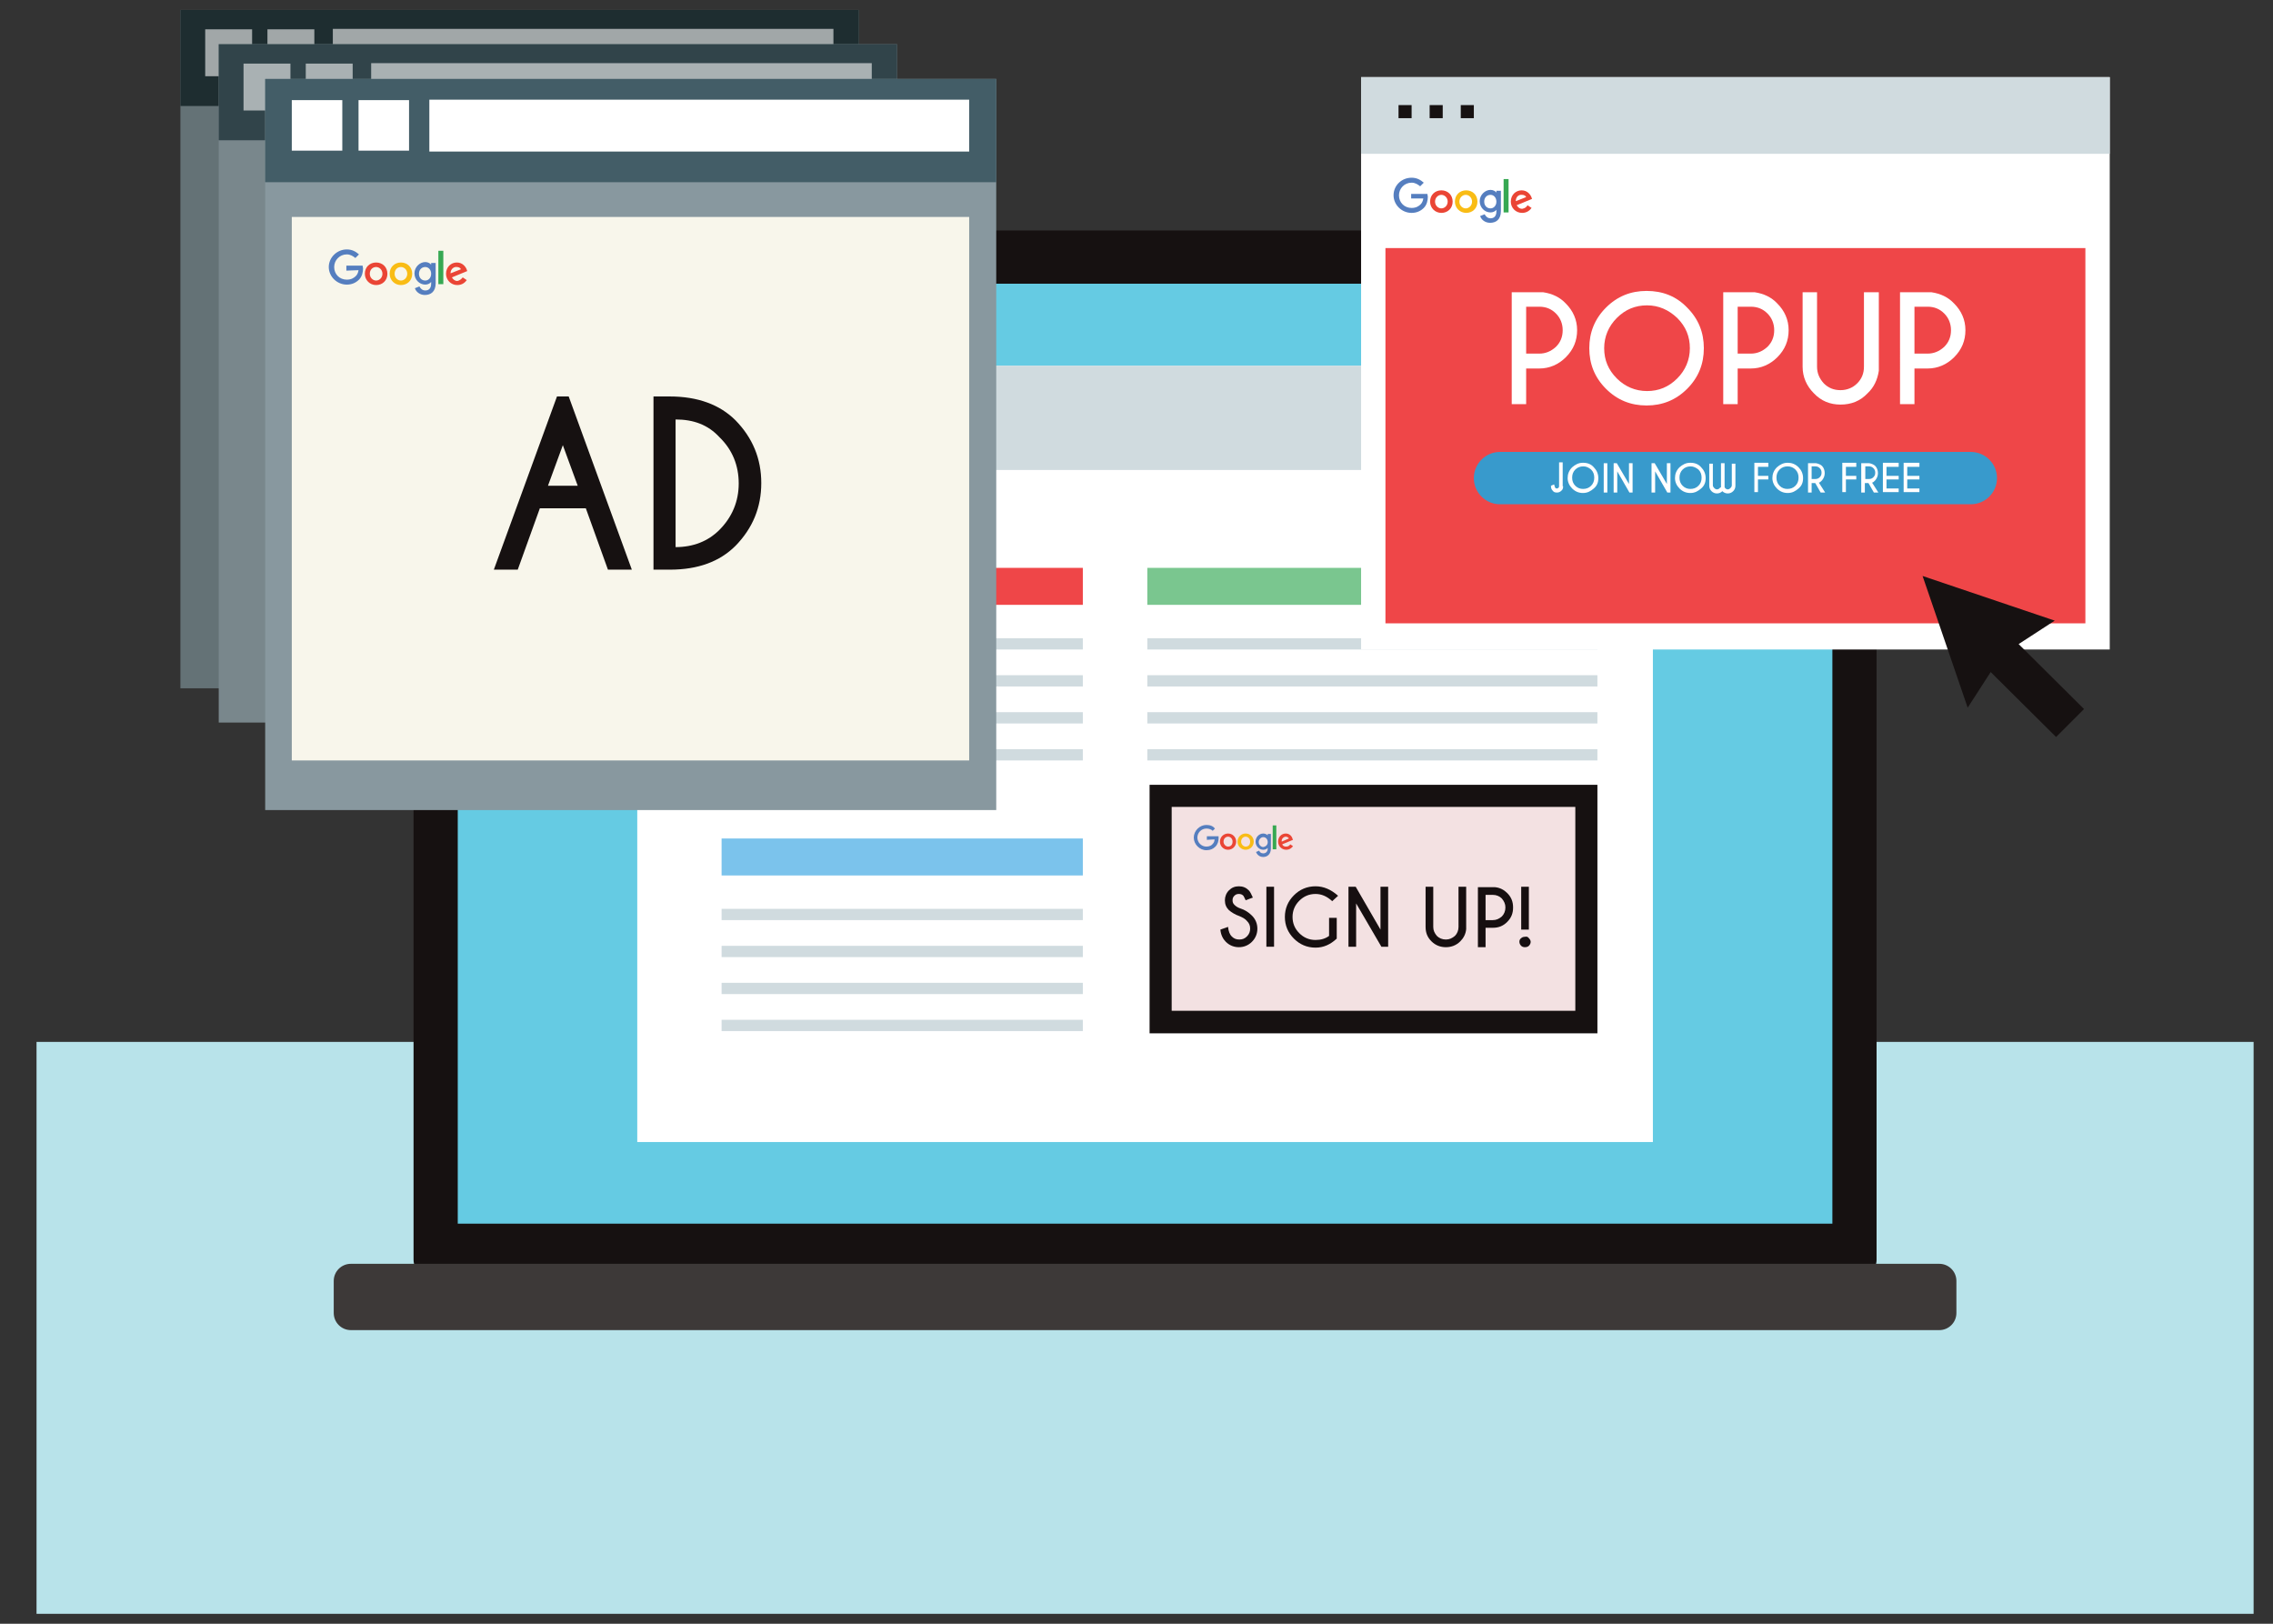 <svg xmlns="http://www.w3.org/2000/svg" xmlns:xlink="http://www.w3.org/1999/xlink" id="Layer_1" x="0px" y="0px" viewBox="0 0 504 360" style="enable-background:new 0 0 504 360;" xml:space="preserve"><rect x="0" y="0" width="504" height="360" fill="#333333" stroke="none"/> <style type="text/css"> .st0{fill:#B8E3EA;} .st1{fill:#161111;} .st2{fill:#3D3938;} .st3{fill:#65CBE3;} .st4{fill:#FFFFFF;} .st5{fill:#D0DBDF;} .st6{fill:#EF4648;} .st7{fill:#7AC68F;} .st8{fill:#7BC3EC;} .st9{fill:#F3E1E2;} .st10{fill:#389ACC;} .st11{fill:#647276;} .st12{fill:#1E2D30;} .st13{opacity:0.58;} .st14{fill:#79878C;} .st15{fill:#31444A;} .st16{fill:#88989F;} .st17{fill:#F8F6EB;} .st18{fill:#435D67;} .st19{fill:#160F10;} .st20{fill:#EA4535;} .st21{fill:#F9BC15;} .st22{fill:#557EBF;} .st23{fill:#36A852;} </style> <g> <rect x="8.1" y="231" class="st0" width="491.6" height="126.8"></rect> <g> <path class="st1" d="M412.3,283.1H95.5c-2.1,0-3.8-1.7-3.8-3.8V54.9c0-2.1,1.7-3.8,3.8-3.8h316.8c2.1,0,3.8,1.7,3.8,3.8v224.4 C416.1,281.4,414.4,283.1,412.3,283.1z"></path> <path class="st2" d="M430,294.9H77.8c-2.1,0-3.8-1.7-3.8-3.8V284c0-2.1,1.7-3.8,3.8-3.8H430c2.1,0,3.8,1.7,3.8,3.8v7.1 C433.8,293.2,432.1,294.9,430,294.9z"></path> <rect x="101.5" y="62.9" class="st3" width="304.8" height="208.4"></rect> </g> <rect x="141.3" y="81.1" class="st4" width="225.2" height="172.1"></rect> <rect x="141.3" y="81.1" class="st5" width="225.2" height="23.1"></rect> <g> <rect x="160" y="125.9" class="st6" width="80.1" height="8.2"></rect> <rect x="160" y="141.5" class="st5" width="80.1" height="2.5"></rect> <rect x="160" y="149.7" class="st5" width="80.1" height="2.5"></rect> <rect x="160" y="157.9" class="st5" width="80.1" height="2.5"></rect> <rect x="160" y="166.1" class="st5" width="80.1" height="2.5"></rect> </g> <g> <rect x="254.4" y="125.9" class="st7" width="99.8" height="8.2"></rect> <rect x="254.4" y="141.5" class="st5" width="99.8" height="2.5"></rect> <rect x="254.4" y="149.7" class="st5" width="99.8" height="2.5"></rect> <rect x="254.4" y="157.9" class="st5" width="99.8" height="2.5"></rect> <rect x="254.4" y="166.1" class="st5" width="99.8" height="2.5"></rect> </g> <g> <rect x="160" y="185.9" class="st8" width="80.1" height="8.2"></rect> <rect x="160" y="201.5" class="st5" width="80.1" height="2.5"></rect> <rect x="160" y="209.7" class="st5" width="80.1" height="2.5"></rect> <rect x="160" y="217.9" class="st5" width="80.1" height="2.5"></rect> <rect x="160" y="226.1" class="st5" width="80.1" height="2.5"></rect> </g> <rect x="254.9" y="174" class="st1" width="99.3" height="55.1"></rect> <rect x="259.8" y="178.9" class="st9" width="89.5" height="45.2"></rect> <g> <rect x="332.6" y="89.4" class="st1" width="3.9" height="3.9"></rect> <rect x="351.2" y="89.4" class="st1" width="3.9" height="3.9"></rect> <rect x="341.9" y="89.4" class="st1" width="3.9" height="3.9"></rect> </g> <rect x="301.8" y="17.1" class="st4" width="166" height="126.9"></rect> <rect x="301.8" y="17.1" class="st5" width="166" height="17"></rect> <g> <rect x="310.1" y="23.3" class="st1" width="2.9" height="2.9"></rect> <rect x="323.9" y="23.3" class="st1" width="2.9" height="2.9"></rect> <rect x="317" y="23.3" class="st1" width="2.9" height="2.9"></rect> </g> <rect x="307.2" y="55" class="st6" width="155.2" height="83.2"></rect> <g> <path class="st4" d="M338.4,81.7v7.9h-3.2V64.8h7c2,0.3,3.7,1.1,5,2.5c1.6,1.6,2.5,3.6,2.5,5.9c0,2.3-0.8,4.3-2.5,6 c-1.6,1.6-3.6,2.5-5.9,2.5H338.4z M338.4,68v10.4h2.9c1.4,0,2.6-0.5,3.7-1.5c1-1,1.5-2.2,1.5-3.7c0-1.4-0.5-2.7-1.5-3.7 s-2.2-1.5-3.7-1.5H338.4z"></path> <path class="st4" d="M374.1,68.2c2.5,2.5,3.7,5.5,3.7,9c0,3.5-1.2,6.5-3.7,9c-2.5,2.5-5.5,3.7-9,3.7c-3.5,0-6.5-1.2-9-3.7 c-2.5-2.5-3.7-5.5-3.7-9c0-3.5,1.2-6.5,3.7-9c2.5-2.5,5.5-3.7,9-3.7C368.7,64.5,371.7,65.7,374.1,68.2z M365.2,67.7 c-2.6,0-4.8,0.9-6.7,2.8c-1.8,1.8-2.8,4.1-2.8,6.7c0,2.6,0.9,4.8,2.8,6.7c1.8,1.8,4.1,2.8,6.7,2.8c2.6,0,4.8-0.9,6.7-2.8 c1.8-1.8,2.8-4.1,2.8-6.7c0-2.6-0.9-4.8-2.8-6.7C370,68.7,367.8,67.7,365.2,67.7z"></path> <path class="st4" d="M385.3,81.7v7.9h-3.2V64.8h7c2,0.3,3.7,1.1,5,2.5c1.6,1.6,2.5,3.6,2.5,5.9c0,2.3-0.8,4.3-2.5,6 c-1.6,1.6-3.6,2.5-5.9,2.5H385.3z M385.3,68v10.4h2.9c1.4,0,2.6-0.5,3.7-1.5c1-1,1.5-2.2,1.5-3.7c0-1.4-0.5-2.7-1.5-3.7 s-2.2-1.5-3.7-1.5H385.3z"></path> <path class="st4" d="M413.4,64.8h3.2v17.4c-0.3,2-1.1,3.7-2.5,5c-1.6,1.7-3.6,2.5-6,2.5c-2.3,0-4.3-0.8-5.9-2.5 c-1.6-1.6-2.5-3.6-2.5-5.9V64.8h3.2v16.5c0,1.4,0.5,2.6,1.5,3.7c1,1,2.2,1.5,3.7,1.5c1.4,0,2.7-0.5,3.7-1.5c1-1,1.5-2.2,1.5-3.7 V64.8z"></path> <path class="st4" d="M424.5,81.7v7.9h-3.2V64.8h7c2,0.3,3.7,1.1,5,2.5c1.6,1.6,2.5,3.6,2.5,5.9c0,2.3-0.8,4.3-2.5,6 c-1.6,1.6-3.6,2.5-5.9,2.5H424.5z M424.5,68v10.4h2.9c1.4,0,2.6-0.5,3.7-1.5c1-1,1.5-2.2,1.5-3.7c0-1.4-0.5-2.7-1.5-3.7 s-2.2-1.5-3.7-1.5H424.5z"></path> </g> <path class="st10" d="M437,111.8H332.6c-3.2,0-5.8-2.6-5.8-5.8l0,0c0-3.2,2.6-5.8,5.8-5.8H437c3.2,0,5.8,2.6,5.8,5.8l0,0 C442.8,109.2,440.2,111.8,437,111.8z"></path> <g> <g> <path class="st4" d="M346.6,107.8c0,0.4-0.1,0.8-0.4,1c-0.3,0.3-0.6,0.4-1,0.4c-0.4,0-0.7-0.1-0.9-0.4c-0.3-0.3-0.4-0.6-0.4-1.1 l0.7-0.3c0.1,0.4,0.2,0.7,0.3,0.8c0.1,0.1,0.2,0.1,0.3,0.1h0c0.2,0,0.3-0.1,0.4-0.2c0.1-0.1,0.1-0.2,0.1-0.5v-5.1h0.8V107.8z"></path> <path class="st4" d="M353.4,103.6c0.6,0.6,1,1.4,1,2.4s-0.3,1.7-1,2.3c-0.7,0.6-1.4,1-2.4,1c-0.9,0-1.7-0.3-2.4-1 c-0.6-0.6-1-1.4-1-2.3s0.3-1.7,1-2.4c0.7-0.6,1.4-1,2.4-1C352,102.6,352.8,102.9,353.4,103.6z M351.1,103.4 c-0.7,0-1.3,0.2-1.8,0.7c-0.5,0.5-0.7,1.1-0.7,1.8s0.2,1.3,0.7,1.8c0.5,0.5,1.1,0.7,1.7,0.7c0.7,0,1.3-0.2,1.8-0.7 c0.5-0.5,0.7-1.1,0.7-1.8s-0.2-1.3-0.7-1.8C352.3,103.7,351.8,103.4,351.1,103.4z"></path> <path class="st4" d="M356.4,102.7v6.5h-0.8v-6.5H356.4z"></path> <path class="st4" d="M357.7,102.7h0.8l2.7,4.6v-4.6h0.8v6.5h-0.7l-2.7-4.7v4.7h-0.8V102.7z"></path> <path class="st4" d="M366.1,102.7h0.8l2.7,4.6v-4.6h0.8v6.5h-0.7l-2.7-4.7v4.7h-0.8V102.7z"></path> <path class="st4" d="M377.2,103.6c0.6,0.6,1,1.4,1,2.4s-0.3,1.7-1,2.3c-0.7,0.6-1.4,1-2.4,1c-0.9,0-1.7-0.3-2.4-1 c-0.6-0.6-1-1.4-1-2.3s0.3-1.7,1-2.4c0.7-0.6,1.4-1,2.4-1C375.8,102.6,376.6,102.9,377.2,103.6z M374.9,103.4 c-0.7,0-1.3,0.2-1.8,0.7c-0.5,0.5-0.7,1.1-0.7,1.8s0.2,1.3,0.7,1.8c0.5,0.5,1.1,0.7,1.7,0.7c0.7,0,1.3-0.2,1.8-0.7 c0.5-0.5,0.7-1.1,0.7-1.8s-0.2-1.3-0.7-1.8C376.1,103.7,375.5,103.4,374.9,103.4z"></path> <path class="st4" d="M381.6,108v-5.3h0.8v5.3c0,0,0.1,0.1,0.1,0.2c0.2,0.2,0.4,0.3,0.6,0.3c0.2,0,0.4-0.1,0.6-0.3 c0.2-0.2,0.3-0.4,0.3-0.6v-4.8h0.8v4.9c0,0.5-0.2,0.9-0.5,1.2c-0.3,0.3-0.7,0.5-1.2,0.5c-0.5,0-0.9-0.2-1.2-0.5 c-0.3,0.3-0.7,0.5-1.2,0.5c-0.5,0-0.9-0.2-1.2-0.5c-0.3-0.3-0.5-0.7-0.5-1.2v-4.9h0.8v4.8c0,0.2,0.1,0.4,0.3,0.6 c0.2,0.2,0.4,0.3,0.6,0.3c0.2,0,0.5-0.1,0.6-0.3C381.5,108.1,381.6,108,381.6,108z"></path> <path class="st4" d="M392.1,102.7v0.8h-2.3v2h2.3v0.8h-2.3v2.8h-0.8v-6.5H392.1z"></path> <path class="st4" d="M398.8,103.6c0.6,0.6,1,1.4,1,2.4s-0.3,1.7-1,2.3c-0.7,0.6-1.4,1-2.4,1c-0.9,0-1.7-0.3-2.4-1 c-0.6-0.6-1-1.4-1-2.3s0.3-1.7,1-2.4c0.7-0.6,1.4-1,2.4-1C397.3,102.6,398.1,102.9,398.8,103.6z M396.4,103.4 c-0.7,0-1.3,0.2-1.8,0.7c-0.5,0.5-0.7,1.1-0.7,1.8s0.2,1.3,0.7,1.8c0.5,0.5,1.1,0.7,1.7,0.7c0.7,0,1.3-0.2,1.8-0.7 c0.5-0.5,0.7-1.1,0.7-1.8s-0.2-1.3-0.7-1.8C397.7,103.7,397.1,103.4,396.4,103.4z"></path> <path class="st4" d="M402.5,107.1h-0.8v2.1h-0.8v-6.5h1.8c0.5,0.1,1,0.3,1.3,0.6c0.4,0.4,0.6,1,0.6,1.6c0,0.6-0.2,1.1-0.6,1.6 c-0.3,0.3-0.5,0.5-0.7,0.5l1.4,2.2h-1L402.5,107.1z M401.7,103.5v2.7h0.8c0.4,0,0.7-0.1,1-0.4c0.3-0.3,0.4-0.6,0.4-1 c0-0.4-0.1-0.7-0.4-1c-0.3-0.3-0.6-0.4-1-0.4H401.7z"></path> <path class="st4" d="M411.6,102.7v0.8h-2.3v2h2.3v0.8h-2.3v2.8h-0.8v-6.5H411.6z"></path> <path class="st4" d="M414.3,107.1h-0.8v2.1h-0.8v-6.5h1.8c0.5,0.1,1,0.3,1.3,0.6c0.4,0.4,0.6,1,0.6,1.6c0,0.6-0.2,1.1-0.6,1.6 c-0.3,0.3-0.5,0.5-0.7,0.5l1.4,2.2h-1L414.3,107.1z M413.6,103.5v2.7h0.8c0.4,0,0.7-0.1,1-0.4c0.3-0.3,0.4-0.6,0.4-1 c0-0.4-0.1-0.7-0.4-1c-0.3-0.3-0.6-0.4-1-0.4H413.6z"></path> <path class="st4" d="M421,102.7v0.8h-2.7v2h2.7v0.8h-2.7v2h2.7v0.8h-3.5v-6.5H421z"></path> <path class="st4" d="M425.6,102.7v0.8h-2.7v2h2.7v0.8h-2.7v2h2.7v0.8h-3.5v-6.5H425.6z"></path> </g> </g> <g> <rect x="40" y="2.2" class="st11" width="150.4" height="150.4"></rect> <rect x="40" y="2.2" class="st12" width="150.4" height="21.3"></rect> <g class="st13"> <rect x="73.8" y="6.4" class="st4" width="111" height="10.6"></rect> <rect x="59.3" y="6.5" class="st4" width="10.4" height="10.4"></rect> <rect x="45.5" y="6.5" class="st4" width="10.4" height="10.4"></rect> </g> </g> <g> <rect x="48.5" y="9.8" class="st14" width="150.4" height="150.4"></rect> <rect x="48.5" y="9.8" class="st15" width="150.4" height="21.3"></rect> <g class="st13"> <rect x="82.3" y="14" class="st4" width="111" height="10.6"></rect> <rect x="67.8" y="14.1" class="st4" width="10.4" height="10.4"></rect> <rect x="54" y="14.1" class="st4" width="10.4" height="10.4"></rect> </g> </g> <rect x="58.8" y="17.5" class="st16" width="162.1" height="162.1"></rect> <rect x="64.7" y="48.1" class="st17" width="150.2" height="120.5"></rect> <rect x="58.8" y="17.5" class="st18" width="162.1" height="22.9"></rect> <g> <rect x="95.2" y="22.1" class="st4" width="119.7" height="11.5"></rect> <rect x="79.5" y="22.2" class="st4" width="11.2" height="11.2"></rect> <rect x="64.7" y="22.2" class="st4" width="11.2" height="11.2"></rect> </g> <g> <path class="st1" d="M126.1,87.9l14,38.4h-5.3l-4.9-13.6h-10.2l-4.9,13.6h-5.3l14-38.4H126.1z M128.1,107.7l-3.3-9l-3.3,9H128.1z"></path> <path class="st1" d="M148.5,87.9c6.2,0,11.1,1.8,14.6,5.3c3.8,3.9,5.7,8.5,5.7,13.9c0,5.4-1.9,10-5.7,13.9 c-3.5,3.5-8.3,5.3-14.6,5.3h-3.6V87.9H148.5z M149.8,93v28.3c3.9,0,7.2-1.3,9.7-3.8c2.8-2.8,4.3-6.3,4.3-10.3 c0-4-1.4-7.5-4.3-10.3C157,94.2,153.8,93,149.8,93z"></path> </g> <polygon class="st1" points="455.6,137.6 426.3,127.7 436.3,156.9 441.4,149 455.9,163.4 462.1,157.2 447.6,142.8 "></polygon> <g> <g> <path class="st19" d="M274.8,203.1c-0.9-0.3-1.7-0.8-2.3-1.3c-0.6-0.6-0.9-1.3-0.9-2.2c0-0.8,0.3-1.6,0.9-2.2 c0.6-0.6,1.3-0.9,2.2-0.9c0.9,0,1.6,0.3,2.2,0.9c0.3,0.3,0.6,0.9,0.9,1.6l-1.6,0.6c-0.2-0.5-0.4-0.8-0.5-1 c-0.3-0.3-0.6-0.4-1-0.4c-0.4,0-0.7,0.1-1,0.4c-0.3,0.3-0.4,0.6-0.4,1c0,0.4,0.1,0.7,0.4,1c0.3,0.3,0.7,0.6,1.3,0.8 c1,0.3,1.9,0.9,2.6,1.6c0.8,0.8,1.2,1.8,1.2,2.9s-0.4,2.1-1.2,2.9c-0.8,0.8-1.8,1.2-2.9,1.2c-1.1,0-2.1-0.4-2.9-1.2 c-0.6-0.6-1.1-1.5-1.2-2.7l1.7-0.6c0.1,1,0.4,1.7,0.8,2.1c0.5,0.5,1,0.7,1.7,0.7c0.7,0,1.2-0.2,1.7-0.7c0.5-0.5,0.7-1.1,0.7-1.7 c0-0.7-0.2-1.2-0.7-1.7C276.1,203.7,275.5,203.4,274.8,203.1z"></path> <path class="st19" d="M282.5,196.6v13.3h-1.7v-13.3H282.5z"></path> <path class="st19" d="M296.4,208.1c-1.4,1.3-2.9,2-4.7,2c-1.9,0-3.5-0.7-4.8-2c-1.3-1.3-2-2.9-2-4.8c0-1.9,0.7-3.5,2-4.8 c1.3-1.3,2.9-2,4.8-2c1.8,0,3.4,0.7,5,2.1l-1.3,1.2c-1.2-1.1-2.4-1.6-3.7-1.6c-1.4,0-2.6,0.5-3.6,1.5c-1,1-1.5,2.2-1.5,3.6 c0,1.4,0.5,2.6,1.5,3.6c1,1,2.2,1.5,3.6,1.5c1.2,0,2.2-0.3,3-0.9v-4h1.7V208.1z"></path> <path class="st19" d="M299,196.6h1.6l5.5,9.5v-9.5h1.7v13.3h-1.5l-5.6-9.6v9.6H299V196.6z"></path> <path class="st19" d="M323.4,196.6h1.7v9.4c-0.1,1.1-0.6,2-1.3,2.7c-0.9,0.9-2,1.3-3.2,1.3c-1.2,0-2.3-0.4-3.2-1.3 c-0.9-0.9-1.3-1.9-1.3-3.2v-8.9h1.7v8.9c0,0.8,0.3,1.4,0.8,2c0.5,0.5,1.2,0.8,2,0.8c0.8,0,1.4-0.3,2-0.8c0.5-0.5,0.8-1.2,0.8-2 V196.6z"></path> <path class="st19" d="M329.4,205.7v4.3h-1.7v-13.3h3.8c1.1,0.1,2,0.6,2.7,1.3c0.9,0.9,1.3,1.9,1.3,3.2c0,1.3-0.4,2.3-1.3,3.2 c-0.9,0.9-1.9,1.3-3.2,1.3H329.4z M329.4,198.4v5.6h1.6c0.8,0,1.4-0.3,2-0.8c0.5-0.5,0.8-1.2,0.8-2c0-0.8-0.3-1.4-0.8-2 c-0.5-0.5-1.2-0.8-2-0.8H329.4z"></path> <path class="st19" d="M339,208c0.2,0.2,0.4,0.5,0.4,0.8c0,0.3-0.1,0.6-0.4,0.9c-0.2,0.2-0.5,0.3-0.9,0.3c-0.3,0-0.6-0.1-0.8-0.3 c-0.2-0.2-0.4-0.5-0.4-0.9c0-0.3,0.1-0.6,0.4-0.8c0.2-0.2,0.5-0.3,0.8-0.3C338.5,207.6,338.8,207.7,339,208z M339,196.6v9.5h-1.7 v-9.5H339z"></path> </g> </g> <g> <path class="st20" d="M85.9,60.7c0,1.5-1.1,2.5-2.5,2.5s-2.5-1.1-2.5-2.5c0-1.5,1.1-2.5,2.5-2.5S85.9,59.2,85.9,60.7z M84.8,60.7 c0-0.9-0.7-1.5-1.4-1.5c-0.8,0-1.4,0.6-1.4,1.5c0,0.9,0.7,1.5,1.4,1.5C84.1,62.2,84.8,61.6,84.8,60.7z"></path> <path class="st21" d="M91.4,60.7c0,1.5-1.1,2.5-2.5,2.5s-2.5-1.1-2.5-2.5c0-1.5,1.1-2.5,2.5-2.5S91.4,59.2,91.4,60.7z M90.3,60.7 c0-0.9-0.7-1.5-1.4-1.5c-0.8,0-1.4,0.6-1.4,1.5c0,0.9,0.7,1.5,1.4,1.5C89.6,62.2,90.3,61.6,90.3,60.7z"></path> <path class="st22" d="M96.6,58.3v4.5c0,1.9-1.1,2.6-2.4,2.6c-1.2,0-2-0.8-2.2-1.5l1-0.4c0.2,0.4,0.6,0.9,1.3,0.9 c0.8,0,1.3-0.5,1.3-1.5v-0.4h0c-0.2,0.3-0.7,0.6-1.3,0.6c-1.3,0-2.4-1.1-2.4-2.5c0-1.4,1.2-2.5,2.4-2.5c0.6,0,1.1,0.3,1.3,0.6h0 v-0.4L96.6,58.3L96.6,58.3z M95.6,60.7c0-0.9-0.6-1.5-1.3-1.5c-0.8,0-1.4,0.6-1.4,1.5c0,0.9,0.6,1.5,1.4,1.5 C95,62.2,95.6,61.6,95.6,60.7z"></path> <path class="st23" d="M98.3,55.6V63h-1.1v-7.4H98.3z"></path> <path class="st20" d="M102.6,61.5l0.9,0.6c-0.3,0.4-0.9,1.1-2.1,1.1c-1.4,0-2.5-1.1-2.5-2.5c0-1.5,1.1-2.5,2.4-2.5 c1.3,0,2,1,2.2,1.6l0.1,0.3l-3.4,1.4c0.3,0.5,0.7,0.8,1.2,0.8C101.9,62.2,102.3,61.9,102.6,61.5L102.6,61.5z M99.9,60.6l2.3-0.9 c-0.1-0.3-0.5-0.5-0.9-0.5C100.7,59.1,99.9,59.6,99.9,60.6z"></path> <path class="st22" d="M76.8,60v-1.1h3.6c0,0.2,0.1,0.4,0.1,0.6c0,0.8-0.2,1.8-0.9,2.5c-0.7,0.7-1.6,1.1-2.7,1.1 c-2.2,0-4-1.8-4-3.9s1.8-3.9,4-3.9c1.2,0,2,0.5,2.7,1.1l-0.8,0.8c-0.5-0.4-1.1-0.8-1.9-0.8c-1.6,0-2.8,1.3-2.8,2.8 c0,1.6,1.2,2.8,2.8,2.8c1,0,1.6-0.4,2-0.8c0.3-0.3,0.5-0.7,0.6-1.3L76.8,60z"></path> </g> <g> <path class="st20" d="M322.1,44.7c0,1.5-1.1,2.5-2.5,2.5s-2.5-1.1-2.5-2.5c0-1.5,1.1-2.5,2.5-2.5S322.1,43.2,322.1,44.7z M321,44.7c0-0.9-0.7-1.5-1.4-1.5s-1.4,0.6-1.4,1.5c0,0.9,0.7,1.5,1.4,1.5S321,45.6,321,44.7z"></path> <path class="st21" d="M327.6,44.7c0,1.5-1.1,2.5-2.5,2.5s-2.5-1.1-2.5-2.5c0-1.5,1.1-2.5,2.5-2.5S327.6,43.2,327.6,44.7z M326.4,44.7c0-0.9-0.7-1.5-1.4-1.5s-1.4,0.6-1.4,1.5c0,0.9,0.7,1.5,1.4,1.5S326.4,45.6,326.4,44.7z"></path> <path class="st22" d="M332.8,42.3v4.5c0,1.9-1.1,2.6-2.4,2.6c-1.2,0-2-0.8-2.2-1.5l1-0.4c0.2,0.4,0.6,0.9,1.3,0.9 c0.8,0,1.3-0.5,1.3-1.5v-0.4h0c-0.2,0.3-0.7,0.6-1.3,0.6c-1.3,0-2.4-1.1-2.4-2.5c0-1.4,1.2-2.5,2.4-2.5c0.6,0,1.1,0.3,1.3,0.6h0 v-0.4L332.8,42.3L332.8,42.3z M331.8,44.7c0-0.9-0.6-1.5-1.3-1.5c-0.8,0-1.4,0.6-1.4,1.5c0,0.9,0.6,1.5,1.4,1.5 C331.2,46.2,331.8,45.6,331.8,44.7z"></path> <path class="st23" d="M334.5,39.7v7.4h-1.1v-7.4H334.5z"></path> <path class="st20" d="M338.7,45.5l0.9,0.6c-0.3,0.4-0.9,1.1-2.1,1.1c-1.4,0-2.5-1.1-2.5-2.5c0-1.5,1.1-2.5,2.4-2.5 c1.3,0,2,1,2.2,1.6l0.1,0.3l-3.4,1.4c0.3,0.5,0.7,0.8,1.2,0.8C338.1,46.2,338.5,45.9,338.7,45.5L338.7,45.5z M336.1,44.6l2.3-0.9 c-0.1-0.3-0.5-0.5-0.9-0.5C336.8,43.1,336.1,43.6,336.1,44.6z"></path> <path class="st22" d="M312.9,44V43h3.6c0,0.2,0.1,0.4,0.1,0.6c0,0.8-0.2,1.8-0.9,2.5c-0.7,0.7-1.6,1.1-2.7,1.1c-2.2,0-4-1.8-4-3.9 c0-2.2,1.8-3.9,4-3.9c1.2,0,2,0.5,2.7,1.1l-0.8,0.8c-0.5-0.4-1.1-0.8-1.9-0.8c-1.6,0-2.8,1.3-2.8,2.8c0,1.6,1.2,2.8,2.8,2.8 c1,0,1.6-0.4,2-0.8c0.3-0.3,0.5-0.7,0.6-1.3L312.9,44z"></path> </g> <g> <path class="st20" d="M274.1,186.6c0,1-0.8,1.8-1.8,1.8s-1.8-0.8-1.8-1.8c0-1,0.8-1.8,1.8-1.8S274.1,185.6,274.1,186.6z M273.3,186.6c0-0.7-0.5-1.1-1-1.1c-0.5,0-1,0.4-1,1.1c0,0.6,0.5,1.1,1,1.1C272.9,187.7,273.3,187.3,273.3,186.6z"></path> <path class="st21" d="M278,186.6c0,1-0.8,1.8-1.8,1.8s-1.8-0.8-1.8-1.8c0-1,0.8-1.8,1.8-1.8S278,185.6,278,186.6z M277.2,186.6 c0-0.7-0.5-1.1-1-1.1c-0.5,0-1,0.4-1,1.1c0,0.6,0.5,1.1,1,1.1C276.8,187.7,277.2,187.3,277.2,186.6z"></path> <path class="st22" d="M281.8,184.9v3.2c0,1.3-0.8,1.9-1.7,1.9c-0.9,0-1.4-0.6-1.6-1.1l0.7-0.3c0.1,0.3,0.4,0.6,0.9,0.6 c0.6,0,1-0.4,1-1.1V188h0c-0.2,0.2-0.5,0.4-1,0.4c-0.9,0-1.7-0.8-1.7-1.8c0-1,0.8-1.8,1.7-1.8c0.4,0,0.8,0.2,1,0.4h0v-0.3 L281.8,184.9L281.8,184.9z M281.1,186.7c0-0.6-0.4-1.1-1-1.1c-0.5,0-1,0.5-1,1.1c0,0.6,0.5,1.1,1,1.1 C280.7,187.7,281.1,187.3,281.1,186.7z"></path> <path class="st23" d="M283,183v5.3h-0.8V183H283z"></path> <path class="st20" d="M286.1,187.2l0.6,0.4c-0.2,0.3-0.7,0.8-1.5,0.8c-1,0-1.8-0.8-1.8-1.8c0-1.1,0.8-1.8,1.7-1.8 c0.9,0,1.4,0.7,1.5,1.2l0.1,0.2l-2.4,1c0.2,0.4,0.5,0.5,0.9,0.5C285.6,187.7,285.9,187.5,286.1,187.2L286.1,187.2z M284.2,186.6 l1.6-0.7c-0.1-0.2-0.4-0.4-0.7-0.4C284.7,185.5,284.1,185.9,284.2,186.6z"></path> <path class="st22" d="M267.6,186.2v-0.8h2.6c0,0.1,0,0.3,0,0.5c0,0.6-0.2,1.3-0.7,1.8c-0.5,0.5-1.1,0.8-2,0.8 c-1.5,0-2.8-1.3-2.8-2.8c0-1.5,1.3-2.8,2.8-2.8c0.9,0,1.5,0.3,1.9,0.8l-0.5,0.5c-0.3-0.3-0.8-0.5-1.4-0.5c-1.1,0-2,0.9-2,2 c0,1.1,0.9,2,2,2c0.7,0,1.2-0.3,1.4-0.6c0.2-0.2,0.4-0.5,0.4-1L267.6,186.2z"></path> </g> </g> </svg>